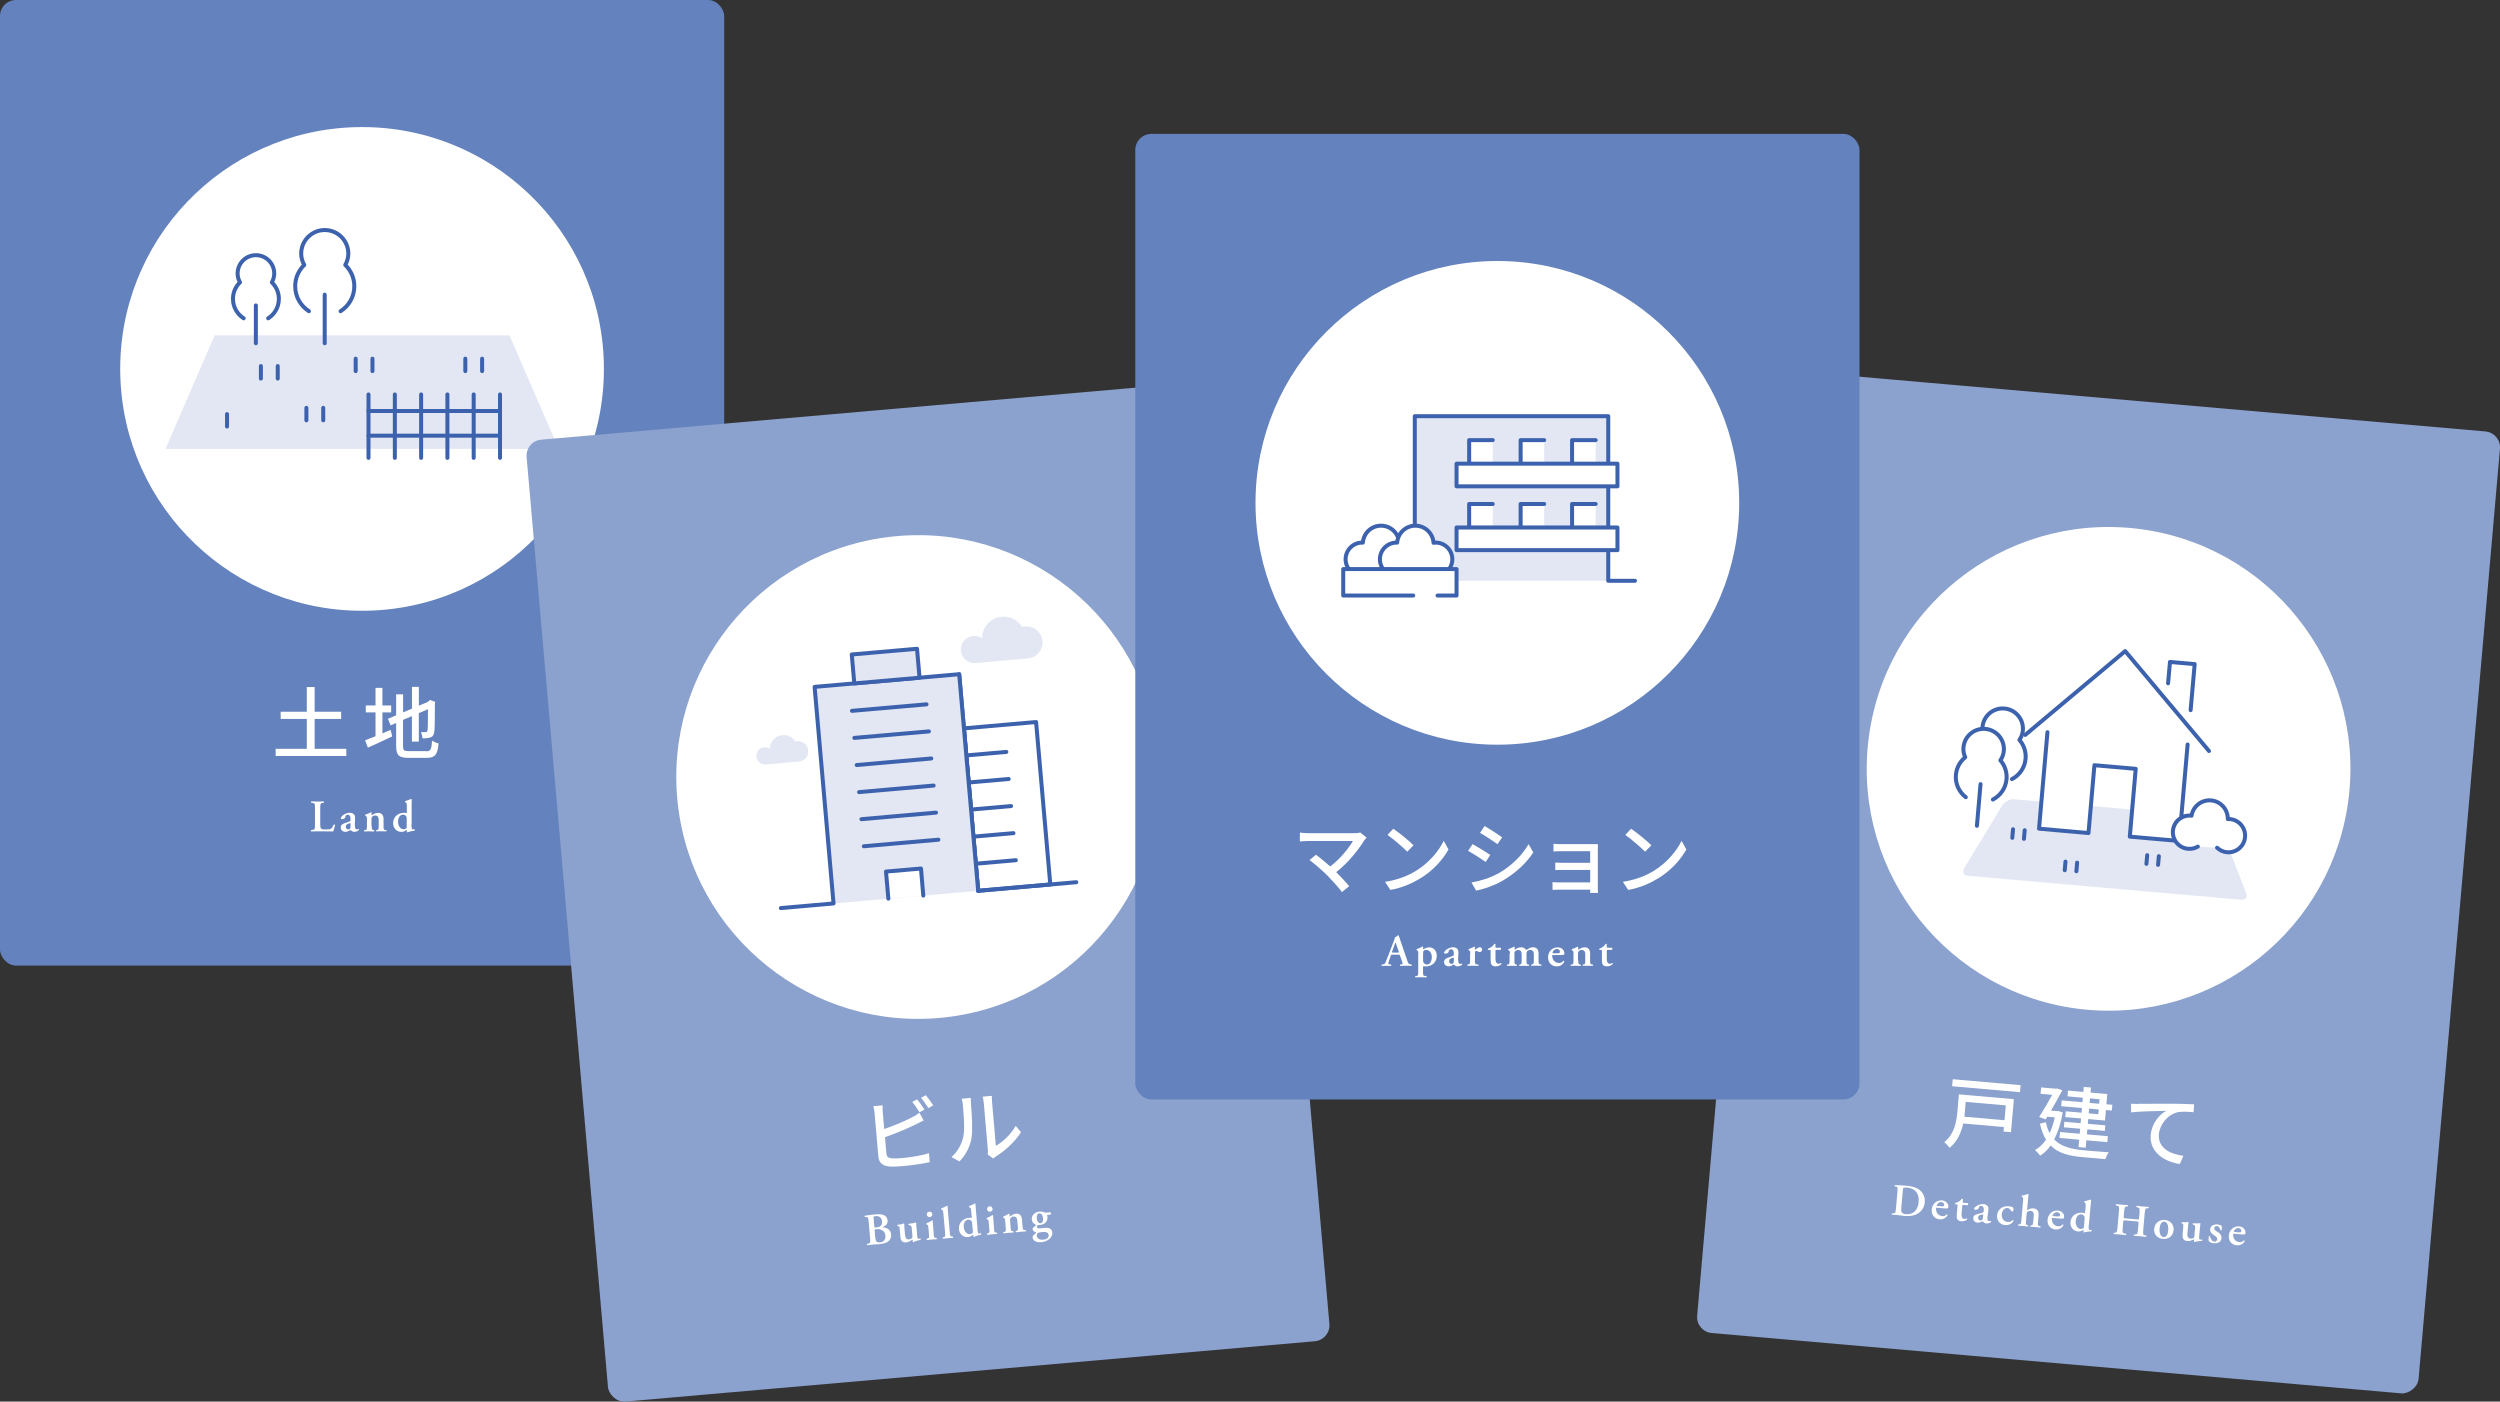 <?xml version="1.0" encoding="UTF-8"?><svg id="_レイヤー_2" xmlns="http://www.w3.org/2000/svg" viewBox="0 0 442.33 247.99"><rect x="0" y="0" width="442.33" height="247.99" fill="#333333" stroke="none"/><defs><style>.cls-1{fill:#8ba1ce;}.cls-2{fill:#6482be;}.cls-3,.cls-4{fill:#e2e7f3;}.cls-4,.cls-5,.cls-6{stroke:#3d62ad;stroke-linecap:round;stroke-linejoin:round;stroke-width:.71px;}.cls-5,.cls-7{fill:#fff;}.cls-6{fill:none;}</style></defs><g id="text"><rect class="cls-1" x="285.88" y="92.03" width="170.84" height="128.13" rx="2.83" ry="2.83" transform="translate(183.44 512.38) rotate(-85)"/><circle class="cls-7" cx="373.06" cy="136.03" r="42.79" transform="translate(196.68 491.79) rotate(-83.66)"/><path class="cls-7" d="M355.8,200.32l-1.31-.11.07-.8-7.2-.63c-.35,1.57-1.04,3.23-2.43,4.31-.17-.27-.66-.8-.92-1.01,1.8-1.42,2.16-3.64,2.31-5.35l.27-3.1,9.73.85-.51,5.83ZM357.51,192l-.11,1.24-12.01-1.05.11-1.24,12.01,1.05ZM347.8,194.95l-.17,1.93c-.02.22-.04.46-.07.7l7.1.62.23-2.62-7.09-.62Z"/><path class="cls-7" d="M364.97,196.82c-.35,1.97-.86,3.55-1.52,4.79,1.24,1.29,3.04,1.7,5.22,1.91.68.06,3.6.31,4.44.36-.22.28-.49.84-.61,1.21l-3.96-.35c-2.44-.21-4.37-.69-5.72-2.06-.55.78-1.16,1.37-1.86,1.79-.19-.27-.63-.77-.91-.98.75-.43,1.41-1.03,1.96-1.85-.46-.74-.82-1.68-1.08-2.82l1.05-.27c.16.76.38,1.4.67,1.94.37-.8.67-1.73.91-2.79l-1.34-.12-.28.47-1.14-.42c.76-1.2,1.66-2.75,2.31-3.92l-2.07-.18.1-1.13,2.67.23.2-.04.87.32c-.53,1.04-1.27,2.35-2,3.59l1.13.1.21-.02.75.25ZM368.36,196.04l-3.67-.32.09-1.02,3.67.32.07-.8-2.71-.24.09-1.02,2.71.24.08-.89,1.27.11-.08.89,2.97.26-.16,1.81,1.05.09-.09,1.02-1.05-.09-.16,1.86-2.97-.26-.07.84,3.1.27-.08.98-3.1-.27-.08.89,3.71.32-.09,1.05-3.71-.32-.12,1.31-1.27-.11.12-1.31-3.49-.31.09-1.05,3.49.31.08-.89-2.88-.25.08-.98,2.88.25.07-.84-2.79-.24.09-1.02,2.79.24.07-.84ZM371.33,196.3l-1.7-.15-.07.84,1.7.15.07-.84ZM369.71,195.14l1.7.15.07-.8-1.7-.15-.07.8Z"/><path class="cls-7" d="M378.33,195.3c1.03,0,3.5-.02,6.06-.02,1.49.02,2.88.06,3.83.11l-.12,1.4c-.77-.07-1.95-.16-2.7-.02-1.89.38-3.28,2.24-3.42,3.88-.22,2.51,2.05,3.55,4.33,3.85l-.63,1.45c-2.69-.38-5.41-2.08-5.15-5.13.18-2.08,1.54-3.65,2.74-4.27-1.23.03-4.65.07-6.21.26l-.02-1.53c.54.03,1.02.05,1.29.04Z"/><path class="cls-7" d="M335.71,210.88c.07-.76.07-.88-.3-.94l-.17-.03c-.05-.04-.04-.19.03-.22.58,0,1.22.03,2,.1.76.07,1.29.18,1.86.44.92.43,1.53,1.34,1.42,2.52-.08.88-.59,1.75-1.63,2.17-.59.24-1.28.27-2.01.21-.49-.04-.86-.12-1.15-.15-.3-.03-.66-.05-1.01-.06-.06-.04-.06-.18,0-.23h.18c.38-.02.45-.04.53-.89l.25-2.92ZM336.41,213.56c-.07.77-.05,1.19.8,1.27,1.42.12,2.14-.82,2.26-2.17.14-1.58-.71-2.42-2.04-2.54-.33-.03-.59.01-.65.06-.06.04-.08.21-.12.58l-.25,2.8Z"/><path class="cls-7" d="M342.73,213.68c-.15-.01-.17,0-.18.09-.06.72.38,1.33,1.09,1.4.32.03.59-.05.8-.33.08-.02.16.07.16.14-.33.61-.94.8-1.42.76-.92-.08-1.48-.82-1.4-1.73.08-.9.77-1.71,1.84-1.62.59.05,1.16.49,1.1,1.18,0,.07-.02.12-.05.18-.06.07-.24.08-.56.06l-1.38-.12ZM343.49,213.43c.23.02.34,0,.4-.02.05-.03.09-.09.09-.16.03-.29-.14-.53-.48-.56-.53-.05-.83.45-.84.62,0,.03.01.06.11.07l.72.06Z"/><path class="cls-7" d="M347.36,213.18c-.14-.01-.15,0-.18.26l-.11,1.23c-.04.5-.01.95.5,1,.16.01.26-.03.4-.11.07.01.11.08.09.17-.18.21-.56.39-1.05.35-.76-.07-.85-.52-.8-1.07l.14-1.62c.02-.28,0-.29-.12-.3l-.28-.02c-.08-.05-.08-.18,0-.22.28-.08.47-.17.66-.28.16-.1.35-.25.48-.46.08-.04.19,0,.22.06l-.04.48c-.01.13-.01.15.14.16l.79.07s.05.09.05.17c-.02.09-.05.16-.12.2l-.76-.07Z"/><path class="cls-7" d="M351.64,215.35c-.06.46.04.71.32.73.14.01.25-.07.28-.06.04,0,.09.1.06.17-.18.21-.58.3-.83.28-.2-.02-.42-.09-.56-.27-.05-.06-.08-.1-.12-.11-.04,0-.1.03-.22.09-.16.08-.41.17-.69.15-.54-.05-.78-.44-.75-.84.02-.29.16-.54.73-.68.29-.07.6-.16.9-.24.17-.04.19-.11.2-.19l.03-.21c.05-.4-.03-.77-.42-.8-.22-.02-.4.08-.45.31-.03.15-.08.23-.18.27-.12.06-.35.11-.52.1-.1,0-.15-.07-.14-.14,0-.1.07-.26.36-.48.27-.21.87-.43,1.27-.39.63.06.99.38.9,1.08l-.17,1.24ZM350.88,215.01c0-.09-.01-.14-.05-.14-.06,0-.21.02-.36.07-.23.06-.45.15-.48.5-.02.21.1.47.41.5.29.02.39-.16.42-.35l.07-.57Z"/><path class="cls-7" d="M356.13,213.6c.09.1.14.24.12.42-.02.25-.17.36-.23.36-.06,0-.09-.02-.14-.1-.16-.25-.37-.52-.68-.55-.45-.04-.96.37-1.03,1.11-.06.65.3,1.29,1.03,1.36.52.04.72-.13.9-.35.07,0,.16.06.15.16-.34.62-.97.79-1.48.75-.42-.04-.82-.24-1.07-.53-.26-.3-.4-.73-.36-1.19.08-.93.83-1.73,2.12-1.61.23.02.46.07.68.17Z"/><path class="cls-7" d="M358.66,213.95c0,.1,0,.14.06.14.3-.18.66-.33,1.05-.29.69.06.98.53.92,1.2l-.1,1.19c-.05.59-.03.69.24.74l.18.04c.07.06.05.2-.04.23-.33-.05-.6-.08-.9-.1-.26-.02-.54-.04-.82-.05-.06-.04-.06-.18,0-.23h.12c.27-.02.31-.11.37-.7l.1-1.12c.03-.38-.11-.72-.58-.76-.26-.02-.46.09-.56.18-.09.09-.11.21-.14.52l-.09,1.07c-.05.59-.03.69.24.75l.12.03c.05.06.03.2-.04.23-.28-.04-.55-.07-.84-.1-.25-.02-.53-.04-.86-.05-.06-.04-.06-.18,0-.23h.18c.28-.02.31-.11.37-.7l.3-3.42c.05-.53.04-.58-.12-.71l-.11-.08s-.04-.16.02-.18c.32-.06.74-.19,1.08-.29.05,0,.09.03.11.07-.04.32-.1.81-.12,1.15l-.13,1.47Z"/><path class="cls-7" d="M363.22,215.48c-.15-.01-.17,0-.18.09-.06.72.38,1.33,1.09,1.4.32.03.59-.05.8-.33.08-.02.16.07.17.14-.33.61-.94.8-1.42.76-.92-.08-1.48-.82-1.4-1.73.08-.9.77-1.71,1.83-1.62.59.05,1.16.49,1.1,1.18,0,.07-.02.12-.06.18-.06.07-.24.08-.56.06l-1.38-.12ZM363.99,215.22c.23.02.34,0,.4-.02.05-.03.09-.09.09-.16.03-.29-.14-.53-.48-.56-.53-.05-.83.45-.84.62,0,.03.01.06.11.07l.73.06Z"/><path class="cls-7" d="M369.58,216.63c-.06.72-.03.98.11.99.09,0,.22,0,.34-.04.06.05.06.25-.03.29-.41,0-.99.09-1.29.19-.04-.01-.08-.05-.09-.1l.03-.12c.03-.12.02-.18.01-.22h-.04c-.25.14-.56.3-.95.27-.91-.08-1.41-.86-1.34-1.66.1-1.15,1.08-1.75,2.07-1.66.21.02.36.06.46.1.03,0,.05-.04.06-.12l.09-1.04c.05-.53.03-.58-.12-.71l-.1-.08s-.04-.16.02-.18c.32-.06.75-.19,1.08-.29.05,0,.09.03.11.07-.04.32-.1.81-.12,1.15l-.28,3.18ZM368.83,215.57c.01-.16,0-.27-.07-.39-.1-.16-.26-.3-.51-.32-.54-.05-.93.46-.99,1.13-.07.82.31,1.4.88,1.45.19.02.42-.07.49-.13.04-.04.07-.11.08-.22l.13-1.51Z"/><path class="cls-7" d="M376.12,215.94c-.41-.04-.43-.02-.45.19l-.1,1.17c-.07.84,0,.87.37.95l.24.05c.05.06.03.2-.04.23-.41-.05-.77-.09-1.12-.12s-.71-.05-1.01-.06c-.06-.04-.06-.18,0-.23h.11c.38-.03.45-.05.53-.89l.26-2.96c.07-.84,0-.88-.37-.96l-.17-.04c-.05-.04-.03-.2.04-.23.35.05.72.09,1.07.12s.71.05,1.02.06c.06.04.05.2,0,.23h-.14c-.38.04-.45.04-.53.89l-.08.96c-.02.22,0,.24.41.28l1.86.16c.41.04.43.02.45-.2l.08-.96c.07-.84,0-.87-.37-.96l-.17-.04c-.05-.04-.03-.2.04-.23.37.05.72.09,1.07.12.35.03.71.05,1.03.07.06.04.06.2,0,.23h-.15c-.38.04-.45.04-.53.89l-.26,2.96c-.07.84,0,.88.37.96l.17.04c.05.06.03.2-.04.23-.35-.05-.71-.09-1.06-.12-.37-.03-.73-.06-1.08-.07-.06-.04-.06-.18,0-.23h.18c.38-.02.45-.04.53-.89l.1-1.17c.02-.21,0-.23-.41-.27l-1.86-.16Z"/><path class="cls-7" d="M384.58,217.63c-.1,1.13-.95,1.65-1.9,1.57-.92-.08-1.63-.73-1.54-1.77.09-1.07.96-1.67,1.9-1.58.9.08,1.63.75,1.54,1.79ZM382.81,218.88c.55.05.77-.59.82-1.2.06-.67-.1-1.48-.69-1.53-.41-.04-.76.35-.84,1.23-.06.72.14,1.45.71,1.5Z"/><path class="cls-7" d="M389.13,218.47c-.04.45-.06.84.13.86.11,0,.23,0,.35-.03.06.05.06.21-.05.27-.35,0-.98.06-1.33.19-.04-.01-.06-.05-.06-.09.02-.09.05-.21.05-.29,0-.06-.02-.09-.07-.09-.35.17-.72.32-1.12.29-.72-.06-.91-.48-.86-1.14l.11-1.24c.05-.56.02-.62-.17-.7l-.11-.04s-.03-.19.03-.21c.48.03.94,0,1.12-.05.04.01.07.04.07.08-.02.09-.05.29-.08.67l-.11,1.23c-.04.47,0,.92.57.97.18.02.4-.04.54-.15.09-.07.11-.14.13-.44l.11-1.2c.04-.51,0-.55-.29-.67l-.12-.05c-.05-.04-.04-.19.03-.21.53.04,1.1.03,1.26-.03.04.01.07.04.07.08-.03.15-.06.38-.08.68l-.12,1.33Z"/><path class="cls-7" d="M390.83,219.65c-.07-.16-.08-.57-.03-.91.05-.06.17-.06.22,0,.1.46.36.91.79.94.25.02.46-.13.49-.41.03-.29-.22-.51-.49-.67-.4-.24-.8-.57-.76-1.08.05-.62.61-.94,1.27-.88.33.03.62.15.73.22.07.17.08.42.05.78-.03.06-.17.07-.22.02-.09-.38-.32-.7-.63-.73-.25-.02-.46.14-.48.38-.02.23.2.42.49.59.41.24.84.56.79,1.18-.06.69-.7.94-1.33.89-.33-.03-.65-.12-.89-.33Z"/><path class="cls-7" d="M395.3,218.28c-.15-.01-.17,0-.18.09-.06.72.38,1.33,1.09,1.4.32.03.59-.05.8-.33.08-.02.16.07.16.14-.33.61-.94.8-1.42.76-.92-.08-1.48-.82-1.4-1.73.08-.9.77-1.71,1.84-1.62.59.05,1.16.49,1.1,1.18,0,.07-.02.12-.05.18-.06.07-.24.08-.56.06l-1.38-.12ZM396.06,218.03c.23.02.34,0,.4-.02.05-.03.09-.09.09-.16.03-.29-.14-.53-.48-.56-.53-.05-.83.45-.84.62,0,.03.01.06.11.07l.72.06Z"/><path class="cls-3" d="M356.42,141.41c-.78-.07-1.74.42-2.15,1.09l-6.75,11.12c-.4.67-.1,1.27.68,1.34l48.32,4.23c.78.07,1.18-.47.9-1.2l-4.71-12.12c-.28-.73-1.15-1.38-1.93-1.44l-34.36-3.01Z"/><polygon class="cls-7" points="387.33 128.69 376.01 115.2 362.53 126.51 360.77 146.62 369.52 147.39 370.57 135.39 377.88 136.03 376.83 148.03 385.57 148.79 387.33 128.69"/><polyline class="cls-6" points="362.26 129.55 360.77 146.62 369.52 147.39 370.57 135.39 377.88 136.03 376.83 148.03 385.57 148.79 387.06 131.73"/><polyline class="cls-6" points="383.6 120.9 383.94 117.12 388.31 117.5 387.59 125.65"/><polyline class="cls-6" points="358.33 130.03 376.01 115.2 390.84 132.88"/><path class="cls-6" d="M355.98,137.85c1.32-.69,2.27-2.01,2.41-3.6.11-1.26-.32-2.45-1.09-3.33.33-.49.56-1.05.61-1.68.17-1.97-1.29-3.71-3.26-3.88-1.97-.17-3.71,1.29-3.88,3.26-.06.63.07,1.23.31,1.76-.91.74-1.54,1.83-1.65,3.1-.14,1.59.57,3.06,1.75,3.96"/><path class="cls-5" d="M352.61,141.46c1.32-.69,2.27-2.01,2.41-3.6.11-1.26-.32-2.45-1.09-3.33.33-.49.56-1.05.61-1.68.17-1.97-1.29-3.71-3.26-3.88-1.97-.17-3.71,1.29-3.88,3.26-.06.63.07,1.23.31,1.76-.91.74-1.54,1.83-1.65,3.1-.14,1.59.57,3.06,1.75,3.96"/><line class="cls-6" x1="350.42" y1="138.74" x2="349.78" y2="146.11"/><path class="cls-5" d="M392.27,149.99c.47.44,1.07.74,1.76.8,1.62.14,3.05-1.06,3.19-2.68s-1.06-3.05-2.68-3.19c-.13-.01-.25,0-.37,0,.03-1.69-1.24-3.15-2.95-3.3s-3.2,1.05-3.47,2.71c-.03,0-.06-.02-.1-.02-1.62-.14-3.05,1.06-3.19,2.68s1.06,3.05,2.68,3.19c.63.05,1.22-.09,1.73-.39"/><line class="cls-6" x1="365.32" y1="153.97" x2="365.45" y2="152.45"/><line class="cls-6" x1="367.38" y1="154.15" x2="367.51" y2="152.63"/><line class="cls-6" x1="356.04" y1="148.24" x2="356.17" y2="146.72"/><line class="cls-6" x1="358.1" y1="148.42" x2="358.23" y2="146.9"/><line class="cls-6" x1="379.77" y1="152.84" x2="379.91" y2="151.31"/><line class="cls-6" x1="381.83" y1="153.02" x2="381.97" y2="151.49"/><rect class="cls-2" x="0" y="0" width="128.13" height="170.84" rx="2.83" ry="2.83"/><circle class="cls-7" cx="64.06" cy="65.28" r="42.79" transform="translate(-1.51 1.51) rotate(-1.34)"/><path class="cls-7" d="M61.27,132.49v1.27h-12.5v-1.27h5.51v-5.29h-4.62v-1.27h4.62v-4.37h1.39v4.37h4.69v1.27h-4.69v5.29h5.6Z"/><path class="cls-7" d="M67.65,129.76c.48-.21.98-.42,1.46-.62l.29,1.15c-1.47.71-3.06,1.44-4.31,1.99l-.5-1.3c.5-.18,1.15-.43,1.85-.71v-4.22h-1.72v-1.23h1.72v-3.11h1.22v3.11h1.55v1.23h-1.55v3.71ZM75.43,132.93c.77,0,.91-.36,1.02-1.89.29.21.8.42,1.15.49-.18,1.93-.57,2.56-2.1,2.56h-3.2c-1.72,0-2.21-.43-2.21-2.12v-4.05l-.97.42-.49-1.16,1.46-.62v-3.71h1.23v3.19l1.57-.66v-3.85h1.22v3.33l1.52-.64.25-.2.22-.18.91.35-.06.22c0,2.62-.03,4.52-.11,5.07-.07.59-.31.9-.74,1.01-.38.14-.94.15-1.34.15-.04-.34-.15-.83-.29-1.11.29.01.67.01.81.01.18,0,.31-.06.36-.35.06-.27.08-1.57.08-3.71l-1.62.7v5.03h-1.22v-4.51l-1.57.67v4.59c0,.79.15.94,1.05.94h3.06Z"/><polygon class="cls-3" points="90.91 79.42 98.84 79.42 90.15 59.33 54.83 59.33 50.58 59.33 37.98 59.33 29.28 79.42 63.01 79.42 90.91 79.42"/><line class="cls-6" x1="40.17" y1="75.47" x2="40.17" y2="73.27"/><line class="cls-6" x1="54.21" y1="74.37" x2="54.21" y2="72.16"/><line class="cls-6" x1="57.19" y1="74.37" x2="57.19" y2="72.16"/><line class="cls-6" x1="62.93" y1="65.66" x2="62.93" y2="63.46"/><line class="cls-6" x1="65.9" y1="65.66" x2="65.9" y2="63.46"/><line class="cls-6" x1="82.33" y1="65.66" x2="82.33" y2="63.46"/><line class="cls-6" x1="85.3" y1="65.66" x2="85.3" y2="63.46"/><line class="cls-6" x1="46.16" y1="66.98" x2="46.16" y2="64.77"/><line class="cls-6" x1="49.14" y1="66.98" x2="49.14" y2="64.77"/><line class="cls-6" x1="65.2" y1="69.79" x2="65.2" y2="81.01"/><line class="cls-6" x1="69.86" y1="69.79" x2="69.86" y2="81.01"/><line class="cls-6" x1="74.51" y1="69.79" x2="74.51" y2="81.01"/><line class="cls-6" x1="79.16" y1="69.79" x2="79.16" y2="81.01"/><line class="cls-6" x1="83.81" y1="69.79" x2="83.81" y2="81.01"/><line class="cls-6" x1="88.47" y1="69.79" x2="88.47" y2="81.01"/><line class="cls-6" x1="88.47" y1="72.72" x2="65.2" y2="72.72"/><line class="cls-6" x1="88.47" y1="77.08" x2="65.2" y2="77.08"/><path class="cls-6" d="M47.45,56.32c1.13-.72,1.89-1.99,1.89-3.44,0-1.15-.48-2.18-1.24-2.92.26-.47.42-1,.42-1.57,0-1.79-1.45-3.24-3.24-3.24-1.79,0-3.24,1.45-3.24,3.24,0,.57.16,1.1.42,1.57-.77.74-1.24,1.77-1.24,2.92,0,1.44.75,2.71,1.89,3.44"/><line class="cls-6" x1="45.27" y1="54.04" x2="45.27" y2="60.73"/><path class="cls-6" d="M60.26,55.06c1.46-.93,2.43-2.56,2.43-4.42,0-1.48-.62-2.8-1.6-3.76.33-.6.54-1.28.54-2.01,0-2.3-1.87-4.17-4.17-4.17-2.3,0-4.17,1.87-4.17,4.17,0,.73.21,1.41.54,2.01-.98.95-1.6,2.28-1.6,3.76,0,1.86.97,3.49,2.43,4.42"/><line class="cls-6" x1="57.45" y1="52.13" x2="57.45" y2="60.73"/><path class="cls-7" d="M56.66,145.76c0,.4.02.69.14.82.1.11.22.18.86.18.89,0,1.02-.04,1.38-.86.08-.04.21-.02.25.05-.06.34-.24.94-.34,1.16-.34-.02-1.02-.02-1.92-.02h-.83c-.41,0-.81,0-1.14.02-.06-.03-.09-.19-.02-.23l.24-.04c.38-.06.45-.07.45-.9v-2.97c0-.83-.07-.86-.45-.91l-.22-.03c-.06-.04-.06-.2.02-.23.4.02.76.02,1.13.02s.71,0,1.06-.02c.07.03.08.19.02.23l-.18.03c-.38.06-.45.08-.45.91v2.81Z"/><path class="cls-7" d="M62.8,146.06c-.02.46.1.7.38.7.14,0,.25-.09.27-.09.04,0,.1.09.07.16-.16.22-.55.35-.8.35-.2,0-.42-.06-.58-.22-.06-.06-.09-.1-.13-.1s-.1.04-.22.11c-.15.1-.39.21-.68.21-.54,0-.82-.38-.82-.78,0-.29.11-.55.66-.74.28-.1.58-.21.88-.32.16-.06.18-.13.18-.21v-.21c.02-.41-.09-.76-.48-.76-.22,0-.39.12-.42.35-.02.15-.06.23-.15.29-.11.07-.34.14-.51.14-.1,0-.15-.06-.15-.13,0-.1.05-.26.31-.51.25-.23.82-.5,1.23-.5.63,0,1.02.3.99,1l-.06,1.25ZM62.02,145.79c0-.09-.02-.14-.06-.14-.06,0-.21.04-.35.1-.22.08-.43.19-.43.54,0,.21.14.46.45.46.29,0,.38-.19.38-.38l.02-.58Z"/><path class="cls-7" d="M65.77,146.13c0,.59.03.69.3.73l.12.02c.06.06.05.2-.02.23-.28-.02-.55-.02-.85-.02-.26,0-.53,0-.86.02-.06-.03-.07-.18-.02-.23l.18-.02c.27-.04.3-.13.3-.72v-1.18c0-.36,0-.46-.2-.58l-.1-.06s-.02-.14,0-.18c.34-.1.78-.29,1.04-.43.06,0,.09.03.1.06-.02.15-.02.3-.02.37,0,.06.02.07.07.08.38-.21.6-.4,1.1-.4.65,0,.95.45.95,1.07v1.24c0,.59.03.69.3.72l.18.02c.06.06.05.2-.02.23-.34-.02-.61-.02-.9-.02-.26,0-.54,0-.82.02-.06-.03-.07-.18-.02-.23l.12-.02c.27-.04.3-.14.3-.73v-1.1c0-.41-.16-.73-.64-.73-.25,0-.45.13-.53.25-.1.14-.11.22-.11.51v1.07Z"/><path class="cls-7" d="M72.8,145.77c0,.73.06.98.19.98.09,0,.22-.02.34-.07.06.05.08.24,0,.29-.41.04-.98.18-1.26.3-.04,0-.08-.04-.1-.09l.02-.12c.02-.12,0-.18,0-.22h-.04c-.24.17-.54.35-.92.35-.91,0-1.48-.74-1.48-1.54,0-1.15.92-1.84,1.92-1.84.21,0,.36.02.46.06.03,0,.05-.04.05-.13v-1.05c0-.54-.02-.58-.18-.7l-.11-.07s-.06-.16,0-.18c.31-.09.73-.26,1.05-.38.05,0,.1.02.11.06-.02.32-.02.82-.02,1.16v3.19ZM71.96,144.79c0-.16-.02-.27-.1-.38-.11-.15-.29-.27-.54-.27-.54,0-.89.54-.89,1.21,0,.82.43,1.37,1,1.37.19,0,.41-.1.47-.18.04-.04.06-.11.06-.22v-1.52Z"/><rect class="cls-1" x="100.13" y="72.13" width="128.13" height="170.84" rx="2.83" ry="2.83" transform="translate(-13.11 14.91) rotate(-5)"/><circle class="cls-7" cx="162.44" cy="137.49" r="42.79" transform="translate(-14.18 18.77) rotate(-6.34)"/><path class="cls-7" d="M156.83,204.07c.06.67.37.81,1.03.89.42.03,1.08,0,1.75-.06,1.46-.13,3.64-.47,4.75-.88l.14,1.6c-1.24.29-3.32.57-4.85.71-.86.08-1.7.11-2.3.06-1.15-.11-1.84-.61-1.94-1.78l-.67-7.65c-.03-.32-.11-.89-.21-1.25l1.63-.14c-.02.37,0,.87.03,1.26l.26,2.93c1.61-.55,3.64-1.39,4.94-2.08.44-.22.86-.47,1.29-.8l.74,1.36c-.44.22-.98.52-1.41.71-1.44.73-3.72,1.65-5.43,2.26l.25,2.85ZM162.69,196.79c-.34-.53-.86-1.33-1.28-1.83l.86-.45c.39.47.97,1.29,1.3,1.81l-.87.47ZM163.81,193.78c.41.48,1.01,1.32,1.31,1.8l-.87.47c-.35-.58-.86-1.33-1.3-1.81l.86-.46Z"/><path class="cls-7" d="M168.34,204.72c1.12-.96,1.81-2.28,2.1-3.6.3-1.28.06-4-.08-5.6-.04-.47-.1-.81-.21-1.12l1.62-.14c0,.11-.01.63.03,1.12.14,1.59.34,4.57.09,6-.28,1.57-1.04,3.02-2.14,4.12l-1.4-.78ZM174.76,204.29c.04-.24.05-.57.02-.89l-.72-8.26c-.05-.57-.17-1.02-.18-1.11l1.62-.14c0,.08-.02.55.03,1.12l.67,7.72c1.17-.65,2.64-1.97,3.51-3.54l.94,1.13c-1.05,1.68-2.87,3.32-4.4,4.27-.23.13-.36.27-.5.39l-.99-.69Z"/><path class="cls-7" d="M153.69,216.2c-.07-.76-.08-.86-.46-.87h-.21c-.06-.06-.07-.18-.01-.23.36-.06.93-.15,1.81-.23.67-.06,1.21-.04,1.58.13.39.18.6.49.65.99.04.47-.27.86-.81,1.09-.03.01-.04.04-.04.05,0,.02.02.03.07.04.61.04,1.32.37,1.4,1.27.03.37-.05.77-.39,1.1-.35.34-.86.52-1.77.6-.35.03-.69.04-.99.06-.35.03-.72.07-1.07.12-.07-.03-.09-.17-.04-.23l.17-.04c.37-.08.44-.11.37-.96l-.26-2.92ZM154.69,216.99c.02.21.04.21.36.18.75-.07,1.07-.39,1-1.11-.06-.7-.6-.93-1.1-.89-.4.03-.42.05-.39.37l.13,1.44ZM154.86,218.87c.06.72.17,1.01.86.95.55-.05,1-.45.94-1.16-.07-.82-.67-1.26-1.56-1.18-.35.03-.36.08-.35.24l.1,1.15Z"/><path class="cls-7" d="M162.24,218.36c.04.45.08.84.27.83.11,0,.23-.04.34-.09.07.03.1.2,0,.27-.35.07-.95.23-1.28.42-.04,0-.07-.03-.08-.07,0-.1.01-.22,0-.3-.01-.06-.04-.08-.09-.08-.32.23-.65.44-1.05.48-.72.06-.98-.32-1.04-.98l-.11-1.24c-.05-.56-.09-.62-.29-.66l-.11-.02c-.05-.04-.06-.18,0-.21.48-.05.93-.16,1.1-.24.04,0,.07.02.09.06,0,.1,0,.29.03.68l.11,1.23c.04.47.17.9.73.85.18-.02.38-.11.51-.24.07-.09.08-.16.06-.46l-.11-1.2c-.04-.51-.09-.54-.41-.61l-.13-.03c-.06-.04-.07-.18-.01-.22.53-.05,1.09-.16,1.24-.25.04,0,.07.02.09.06,0,.15,0,.38.04.68l.12,1.33Z"/><path class="cls-7" d="M165.19,218.33c.05.59.09.67.37.69h.15c.06.06.07.21,0,.24-.3,0-.57.03-.86.05-.26.02-.53.05-.83.1-.07-.03-.09-.17-.04-.23l.14-.04c.27-.07.29-.15.24-.74l-.1-1.17c-.03-.36-.04-.45-.25-.56l-.1-.05s-.04-.14,0-.18c.4-.16.79-.37,1-.52.05,0,.09.02.12.05,0,.27.03.65.06.97l.12,1.38ZM163.98,214.9c-.02-.27.16-.5.44-.52.29-.02.5.17.53.44.02.27-.16.49-.44.52-.29.03-.5-.16-.53-.43Z"/><path class="cls-7" d="M166.91,214.74c-.05-.53-.06-.58-.27-.69l-.09-.05c-.05-.03-.07-.15-.02-.18.3-.11.7-.32,1.01-.47.05-.01.1.01.12.05.01.32.05.81.08,1.16l.31,3.53c.05.59.09.67.37.69h.18c.06.06.06.2,0,.24-.33.01-.6.03-.89.05-.26.02-.53.05-.86.1-.07-.03-.09-.17-.04-.23l.17-.04c.27-.06.29-.15.24-.74l-.3-3.42Z"/><path class="cls-7" d="M172.92,217.3c.06.72.14.97.28.96.09,0,.21-.04.33-.1.07.04.1.23.02.29-.4.08-.96.26-1.23.41-.04,0-.08-.03-.1-.08v-.12c.01-.12,0-.19-.02-.22h-.04c-.22.19-.5.4-.88.44-.91.08-1.54-.6-1.61-1.4-.1-1.15.76-1.91,1.75-2,.21-.02.36,0,.47.02.03-.01.04-.04.04-.13l-.09-1.04c-.05-.53-.07-.58-.24-.68l-.12-.06c-.05-.03-.07-.15-.02-.18.3-.11.7-.32,1.01-.47.05-.01.1.02.12.05.01.32.05.81.08,1.16l.28,3.18ZM172,216.39c-.01-.16-.05-.27-.14-.37-.12-.14-.31-.25-.56-.22-.54.05-.84.61-.78,1.28.07.82.55,1.32,1.12,1.28.19-.02.4-.14.45-.22.04-.04.05-.12.04-.23l-.13-1.51Z"/><path class="cls-7" d="M175.87,217.4c.05.59.09.67.37.69h.15c.06.06.07.21,0,.24-.3,0-.57.03-.86.05-.26.02-.53.05-.83.1-.07-.03-.09-.17-.04-.23l.14-.04c.27-.07.29-.15.24-.74l-.1-1.17c-.03-.36-.04-.45-.25-.56l-.1-.05s-.04-.14,0-.18c.4-.16.79-.37,1-.52.05,0,.09.02.12.05,0,.27.03.65.06.97l.12,1.38ZM174.65,213.96c-.02-.27.16-.5.44-.52.29-.03.5.16.53.44.02.27-.16.49-.44.52-.29.02-.5-.16-.53-.44Z"/><path class="cls-7" d="M178.8,217.14c.05.59.09.68.37.7h.12c.06.06.07.2,0,.24-.28,0-.55.02-.85.05-.25.02-.53.05-.86.1-.07-.03-.09-.17-.04-.23l.17-.04c.27-.06.29-.15.24-.74l-.1-1.17c-.03-.36-.04-.45-.25-.56l-.1-.05s-.04-.14,0-.18c.33-.13.76-.36,1-.52.06,0,.09.02.11.05,0,.15.01.31.02.37,0,.06.03.07.08.07.36-.24.56-.45,1.06-.49.65-.06.99.36,1.04.98l.11,1.23c.05.59.09.68.37.69h.19c.06.06.06.2,0,.24-.34.01-.61.03-.9.06-.26.02-.53.05-.81.09-.07-.03-.09-.17-.04-.23l.12-.03c.27-.06.29-.16.24-.75l-.1-1.1c-.04-.41-.22-.71-.7-.67-.25.02-.43.17-.5.29-.09.15-.09.23-.07.52l.09,1.07Z"/><path class="cls-7" d="M185.26,214.96c.03.08.05.16.07.34.06.67-.33,1.35-1.34,1.44-.1,0-.2,0-.31,0-.12.08-.23.19-.22.33.01.16.14.3.47.27.23-.02.53-.06.88-.09.57-.05,1.31-.02,1.38.85.04.41-.22.83-.42,1.02-.33.32-.81.6-1.5.66-1.12.1-1.54-.4-1.57-.81-.01-.12,0-.22.08-.35.06-.09.35-.29.46-.4.06-.05.11-.16.03-.18-.29-.07-.56-.3-.58-.62,0-.08.02-.15.11-.21.11-.07.48-.36.47-.47,0-.02,0-.07-.04-.08-.28-.09-.63-.38-.67-.9-.06-.72.49-1.31,1.35-1.39.32-.03.6.01.82.1.17.06.27.1.36.09l.78-.07s.07.07.08.14c.01.16-.04.26-.1.28l-.58.05ZM184.1,216.43c.3-.03.5-.31.45-.87-.05-.54-.31-.91-.67-.88-.28.02-.5.31-.45.86.05.61.37.91.67.89ZM184.17,218.02c-.28.02-.44.06-.53.14-.13.12-.22.27-.2.47.04.49.5.77,1.11.71.68-.06,1.04-.37.99-.83-.04-.41-.43-.57-.92-.53l-.45.04Z"/><rect class="cls-6" x="171.78" y="128.26" width="12.82" height="28.85" transform="translate(-11.76 16.07) rotate(-5)"/><line class="cls-6" x1="170.97" y1="133.66" x2="178.05" y2="133.04"/><line class="cls-6" x1="171.39" y1="138.45" x2="178.47" y2="137.83"/><line class="cls-6" x1="171.81" y1="143.24" x2="178.89" y2="142.62"/><line class="cls-6" x1="172.23" y1="148.03" x2="179.31" y2="147.41"/><line class="cls-6" x1="172.65" y1="152.82" x2="179.73" y2="152.2"/><line class="cls-6" x1="169.71" y1="119.29" x2="173.07" y2="157.61"/><polyline class="cls-4" points="173.07 157.61 169.71 119.29 144.13 121.53 147.48 159.85 138.16 160.67"/><rect class="cls-4" x="150.9" y="115.28" width="11.59" height="5.14" transform="translate(-9.67 14.11) rotate(-5)"/><line class="cls-6" x1="150.74" y1="125.77" x2="163.93" y2="124.62"/><line class="cls-6" x1="151.16" y1="130.56" x2="164.35" y2="129.41"/><line class="cls-6" x1="151.58" y1="135.36" x2="164.77" y2="134.2"/><line class="cls-6" x1="152" y1="140.15" x2="165.19" y2="138.99"/><line class="cls-6" x1="152.42" y1="144.94" x2="165.61" y2="143.78"/><line class="cls-6" x1="152.84" y1="149.73" x2="166.03" y2="148.57"/><polyline class="cls-5" points="163.36 158.46 162.95 153.67 156.76 154.21 157.18 159"/><line class="cls-6" x1="173.07" y1="157.61" x2="190.43" y2="156.09"/><path class="cls-3" d="M141.06,131.15c-.11,0-.22.03-.33.06-.48-.75-1.34-1.23-2.29-1.15-1.27.11-2.22,1.17-2.23,2.42-.28-.19-.62-.29-.99-.26-.84.07-1.46.81-1.39,1.65s.81,1.46,1.65,1.39c.65-.06,2.58-.23,3.38-.3.5-.04,2.07-.18,2.5-.22.99-.09,1.73-.96,1.64-1.96s-.96-1.73-1.96-1.64Z"/><path class="cls-3" d="M181.36,110.83c-.18.02-.35.05-.51.1-.75-1.19-2.11-1.94-3.6-1.81-2,.17-3.49,1.84-3.51,3.81-.44-.3-.98-.46-1.55-.41-1.32.12-2.3,1.28-2.19,2.6.12,1.32,1.28,2.3,2.6,2.19,1.03-.09,4.06-.35,5.33-.47.8-.07,3.25-.28,3.94-.34,1.56-.14,2.72-1.52,2.58-3.08s-1.52-2.72-3.08-2.58Z"/><rect class="cls-2" x="200.87" y="23.69" width="128.13" height="170.84" rx="2.83" ry="2.83"/><circle class="cls-7" cx="264.93" cy="88.97" r="42.79"/><path class="cls-7" d="M241.77,148.22c-.17.18-.31.35-.41.49-1.01,1.65-2.8,3.92-4.94,5.6.83.83,1.74,1.81,2.3,2.48l-1.29,1.04c-.56-.76-1.69-2.02-2.59-2.94-.84-.83-2.37-2.17-3.15-2.72l1.15-.94c.53.39,1.6,1.25,2.52,2.07,1.85-1.41,3.32-3.29,4.01-4.5h-7.87c-.56,0-1.22.06-1.51.08v-1.57c.38.06,1.04.11,1.51.11h8.1c.45,0,.84-.04,1.08-.13l1.11.91Z"/><path class="cls-7" d="M250.58,154.05c2.25-1.39,4.01-3.49,4.86-5.28l.85,1.53c-1.01,1.81-2.73,3.73-4.92,5.07-1.42.87-3.19,1.69-5.37,2.09l-.94-1.44c2.34-.35,4.16-1.13,5.51-1.96ZM250.1,149.56l-1.11,1.13c-.73-.74-2.47-2.25-3.5-2.97l1.02-1.09c.99.66,2.8,2.12,3.59,2.93Z"/><path class="cls-7" d="M263.68,151.26l-.81,1.25c-.74-.53-2.23-1.48-3.12-1.96l.8-1.2c.88.48,2.48,1.46,3.14,1.92ZM265.09,154.55c2.34-1.33,4.23-3.21,5.36-5.2l.84,1.48c-1.25,1.91-3.19,3.7-5.46,5.01-1.41.83-3.38,1.5-4.65,1.74l-.83-1.44c1.55-.27,3.26-.78,4.73-1.6ZM265.78,148.16l-.83,1.2c-.71-.52-2.21-1.51-3.08-2l.8-1.21c.87.49,2.45,1.53,3.11,2Z"/><path class="cls-7" d="M281.35,157.97c.01-.13.01-.35.01-.56h-5.49c-.42,0-.94.03-1.18.03v-1.37c.24.03.69.06,1.18.06h5.49v-2.21h-4.79c-.52,0-1.08,0-1.39.03v-1.33c.32.01.87.04,1.37.04h4.8v-2.06h-4.94c-.43,0-1.27.03-1.55.06v-1.36c.31.04,1.12.06,1.55.06h5.36c.32,0,.76-.01.95-.01-.01.17-.01.53-.01.81v6.99c0,.22.01.62.03.84h-1.4Z"/><path class="cls-7" d="M292.66,154.05c2.25-1.39,4.01-3.49,4.86-5.28l.85,1.53c-1.01,1.81-2.73,3.73-4.92,5.07-1.42.87-3.19,1.69-5.37,2.09l-.94-1.44c2.34-.35,4.16-1.13,5.51-1.96ZM292.18,149.56l-1.11,1.13c-.73-.74-2.47-2.25-3.5-2.97l1.02-1.09c.99.66,2.8,2.12,3.59,2.93Z"/><path class="cls-7" d="M246.33,168.91c-.21,0-.2,0-.27.22l-.33.96c-.16.47-.13.49.17.54l.23.04c.06.06.05.2-.02.23-.26-.02-.52-.02-.85-.02-.26,0-.51,0-.79.02-.06-.04-.06-.16,0-.23l.24-.04c.23-.04.32-.1.44-.37.1-.21.22-.54.39-.98l1.1-2.85c.1-.26.18-.45.15-.58.28-.06.54-.38.56-.38.06,0,.1.02.14.06.13.36.23.74.36,1.1l1.15,3.35c.18.54.22.58.63.66l.12.02c.06.06.06.19,0,.23-.33-.02-.62-.02-1.04-.02-.34,0-.7.02-.98.02-.06-.04-.07-.18-.02-.23l.18-.02c.29-.04.33-.09.21-.42l-.38-1.09c-.07-.22-.1-.22-.33-.22h-1.06ZM247.29,168.55c.22,0,.26-.02.19-.21l-.34-.96c-.14-.42-.18-.58-.22-.63h-.02c-.03.06-.1.26-.24.63l-.34.94c-.08.23-.06.23.13.23h.83Z"/><path class="cls-7" d="M250.95,168.74c0-.36,0-.43-.2-.57l-.1-.06s-.03-.14,0-.18c.32-.09.8-.31,1.04-.47.06,0,.11.03.13.08-.02.14-.04.24-.04.31,0,.05.02.1.06.1.1-.05.58-.34.99-.34.87,0,1.38.66,1.38,1.48,0,1.11-.78,1.9-1.96,1.9-.1,0-.28-.02-.35-.03-.07.02-.12.06-.12.22v.78c0,.59.03.68.31.71l.29.03c.06.06.05.2-.02.23-.42-.02-.73-.02-1.02-.02-.26,0-.58,0-.9.02-.06-.03-.07-.18-.02-.23l.21-.02c.27-.03.3-.13.3-.72v-3.21ZM251.79,169.99c0,.25.09.37.26.51.1.09.3.16.42.16.55,0,.86-.58.86-1.31s-.39-1.28-1.02-1.28c-.18,0-.34.06-.43.16-.06.07-.09.21-.09.54v1.22Z"/><path class="cls-7" d="M258.01,169.86c-.02.46.1.7.38.7.14,0,.25-.09.27-.09.04,0,.1.09.07.16-.16.22-.55.35-.8.35-.2,0-.42-.06-.58-.22-.06-.06-.09-.1-.13-.1s-.1.04-.22.11c-.15.1-.39.21-.68.21-.54,0-.82-.38-.82-.78,0-.29.11-.55.66-.74.28-.1.58-.21.88-.32.16-.06.18-.13.18-.21v-.21c.02-.41-.09-.76-.48-.76-.22,0-.39.12-.42.35-.02.15-.06.23-.15.29-.11.07-.34.14-.51.14-.1,0-.15-.06-.15-.13,0-.1.05-.26.31-.51.25-.23.82-.5,1.23-.5.63,0,1.02.3.99,1l-.06,1.25ZM257.23,169.58c0-.09-.02-.14-.06-.14-.06,0-.21.04-.35.1-.22.08-.43.19-.43.54,0,.21.14.46.45.46.29,0,.38-.19.38-.38l.02-.58Z"/><path class="cls-7" d="M260.14,168.74c0-.36,0-.46-.2-.58l-.1-.06s-.02-.14,0-.18c.34-.11.77-.29,1.01-.43.05,0,.1.02.11.07,0,.15-.02.29-.02.36,0,.06.03.1.08.1.25-.18.51-.42.78-.42s.44.18.44.39c0,.31-.23.46-.45.46-.08,0-.15-.02-.22-.06-.2-.14-.34-.15-.38-.15-.18,0-.23.18-.23.58v1.1c0,.59.03.68.31.71l.31.03c.06.06.05.2-.02.23-.48-.02-.75-.02-1.05-.02-.26,0-.53,0-.83.02-.06-.03-.07-.18-.02-.23l.14-.02c.27-.05.3-.13.3-.72v-1.18Z"/><path class="cls-7" d="M264.75,168.07c-.14,0-.15.02-.15.27v1.23c0,.5.07.95.58.95.16,0,.26-.06.38-.14.07,0,.12.07.1.16-.16.22-.53.44-1.02.44-.76,0-.9-.44-.9-1v-1.62c0-.28-.02-.29-.14-.29h-.28c-.08-.04-.1-.17-.02-.22.27-.1.46-.21.63-.34.15-.11.33-.28.44-.5.07-.05.18-.02.22.04v.48c0,.13,0,.15.15.15h.79s.06.09.06.17c0,.1-.04.17-.1.21h-.76Z"/><path class="cls-7" d="M267.16,168.74c0-.36,0-.46-.2-.58l-.1-.06s-.02-.14,0-.18c.35-.1.78-.29,1.04-.43.06,0,.09.03.1.06-.02.15-.02.3-.02.37,0,.06.02.07.07.08.39-.21.6-.4,1.14-.4.34,0,.61.18.72.34.05.07.1.12.13.12s.08-.02.18-.08c.38-.23.65-.38,1.02-.38.67,0,.98.45.98,1.07v1.24c0,.59.03.68.3.72l.18.02c.07.06.03.2,0,.23-.34-.02-.62-.02-.91-.02-.26,0-.54,0-.82.02-.06-.03-.07-.18-.02-.23l.13-.02c.27-.05.3-.13.3-.72v-1.09c0-.42-.14-.74-.65-.74-.23,0-.44.12-.54.24-.08.1-.1.19-.1.42v1.18c0,.59.03.69.3.73l.12.02c.06.06.05.2-.02.23-.28-.02-.54-.02-.84-.02-.26,0-.54,0-.8.02-.06-.03-.07-.18-.02-.23l.1-.02c.27-.04.3-.14.3-.73v-1.09c0-.42-.14-.74-.61-.74-.27,0-.48.13-.57.25-.1.13-.1.2-.1.51v1.07c0,.59.03.69.3.73l.12.02c.06.06.05.2-.02.23-.28-.02-.55-.02-.85-.02-.26,0-.53,0-.83.02-.06-.03-.07-.18-.02-.23l.14-.02c.27-.05.3-.13.3-.72v-1.18Z"/><path class="cls-7" d="M274.8,168.98c-.15,0-.17,0-.17.1,0,.72.5,1.3,1.21,1.3.32,0,.58-.1.77-.4.08-.02.17.06.18.13-.27.64-.86.88-1.35.88-.93,0-1.54-.69-1.54-1.6s.62-1.77,1.69-1.77c.59,0,1.2.38,1.2,1.08,0,.07,0,.12-.04.18-.05.07-.23.1-.55.1h-1.38ZM275.53,168.66c.23,0,.34-.02.39-.06.05-.03.08-.1.08-.17,0-.29-.18-.52-.53-.52-.54,0-.78.52-.78.69,0,.03.02.06.11.06h.73Z"/><path class="cls-7" d="M279.25,169.92c0,.59.03.69.3.73l.12.02c.06.06.05.2-.02.23-.28-.02-.55-.02-.85-.02-.26,0-.53,0-.86.02-.06-.03-.07-.18-.02-.23l.18-.02c.27-.04.3-.13.3-.72v-1.18c0-.36,0-.46-.2-.58l-.1-.06s-.02-.14,0-.18c.34-.1.78-.29,1.04-.43.06,0,.09.03.1.06-.02.15-.02.3-.02.37,0,.06.02.07.07.08.38-.21.6-.4,1.1-.4.65,0,.95.45.95,1.07v1.24c0,.59.03.69.3.72l.18.02c.06.06.05.2-.02.23-.34-.02-.61-.02-.9-.02-.26,0-.54,0-.82.02-.06-.03-.07-.18-.02-.23l.12-.02c.27-.04.3-.14.3-.73v-1.1c0-.41-.16-.73-.64-.73-.25,0-.45.13-.53.25-.1.14-.11.22-.11.51v1.07Z"/><path class="cls-7" d="M284.44,168.07c-.14,0-.15.02-.15.27v1.23c0,.5.07.95.58.95.16,0,.26-.06.38-.14.07,0,.12.07.1.16-.16.22-.53.44-1.02.44-.76,0-.9-.44-.9-1v-1.62c0-.28-.02-.29-.14-.29h-.28c-.08-.04-.1-.17-.02-.22.27-.1.46-.21.63-.34.15-.11.33-.28.44-.5.07-.05.18-.02.22.04v.48c0,.13,0,.15.15.15h.79s.06.09.06.17c0,.1-.04.17-.1.21h-.76Z"/><polyline class="cls-4" points="245.76 102.76 250.32 102.76 250.32 73.64 284.55 73.64 284.55 102.76 289.28 102.76"/><rect class="cls-7" x="278.15" y="89.17" width="4.17" height="6.3"/><rect class="cls-7" x="269.05" y="89.17" width="4.17" height="6.3"/><rect class="cls-7" x="259.94" y="89.17" width="4.17" height="6.3"/><rect class="cls-7" x="278.15" y="77.87" width="4.17" height="6.3"/><rect class="cls-7" x="269.05" y="77.87" width="4.17" height="6.3"/><rect class="cls-7" x="259.94" y="77.87" width="4.17" height="6.3"/><polyline class="cls-6" points="278.15 95.46 278.15 89.17 282.32 89.17"/><polyline class="cls-6" points="269.05 95.46 269.05 89.17 273.21 89.17"/><polyline class="cls-6" points="259.94 95.46 259.94 89.17 264.11 89.17"/><polyline class="cls-6" points="278.15 84.17 278.15 77.87 282.32 77.87"/><polyline class="cls-6" points="269.05 84.17 269.05 77.87 273.21 77.87"/><polyline class="cls-6" points="259.94 84.17 259.94 77.87 264.11 77.87"/><rect class="cls-5" x="257.71" y="93.33" width="28.47" height="4.01"/><rect class="cls-5" x="257.71" y="82.04" width="28.47" height="4.01"/><path class="cls-5" d="M246.12,101.25c.5.4,1.13.65,1.82.65,1.63,0,2.95-1.32,2.95-2.95s-1.32-2.95-2.95-2.95c-.13,0-.25.02-.37.04-.11-1.69-1.51-3.03-3.22-3.03s-3.09,1.32-3.22,3c-.03,0-.07-.01-.1-.01-1.63,0-2.95,1.32-2.95,2.95s1.32,2.95,2.95,2.95c.63,0,1.21-.2,1.69-.53"/><path class="cls-5" d="M252.19,101.25c.5.4,1.13.65,1.82.65,1.63,0,2.95-1.32,2.95-2.95s-1.32-2.95-2.95-2.95c-.13,0-.25.02-.37.04-.11-1.69-1.51-3.03-3.22-3.03s-3.09,1.32-3.22,3c-.03,0-.07-.01-.1-.01-1.63,0-2.95,1.32-2.95,2.95s1.32,2.95,2.95,2.95c.63,0,1.21-.2,1.69-.53"/><polyline class="cls-5" points="254.35 105.37 257.71 105.37 257.71 100.69 237.66 100.69 237.66 105.37 250.04 105.37"/></g></svg>